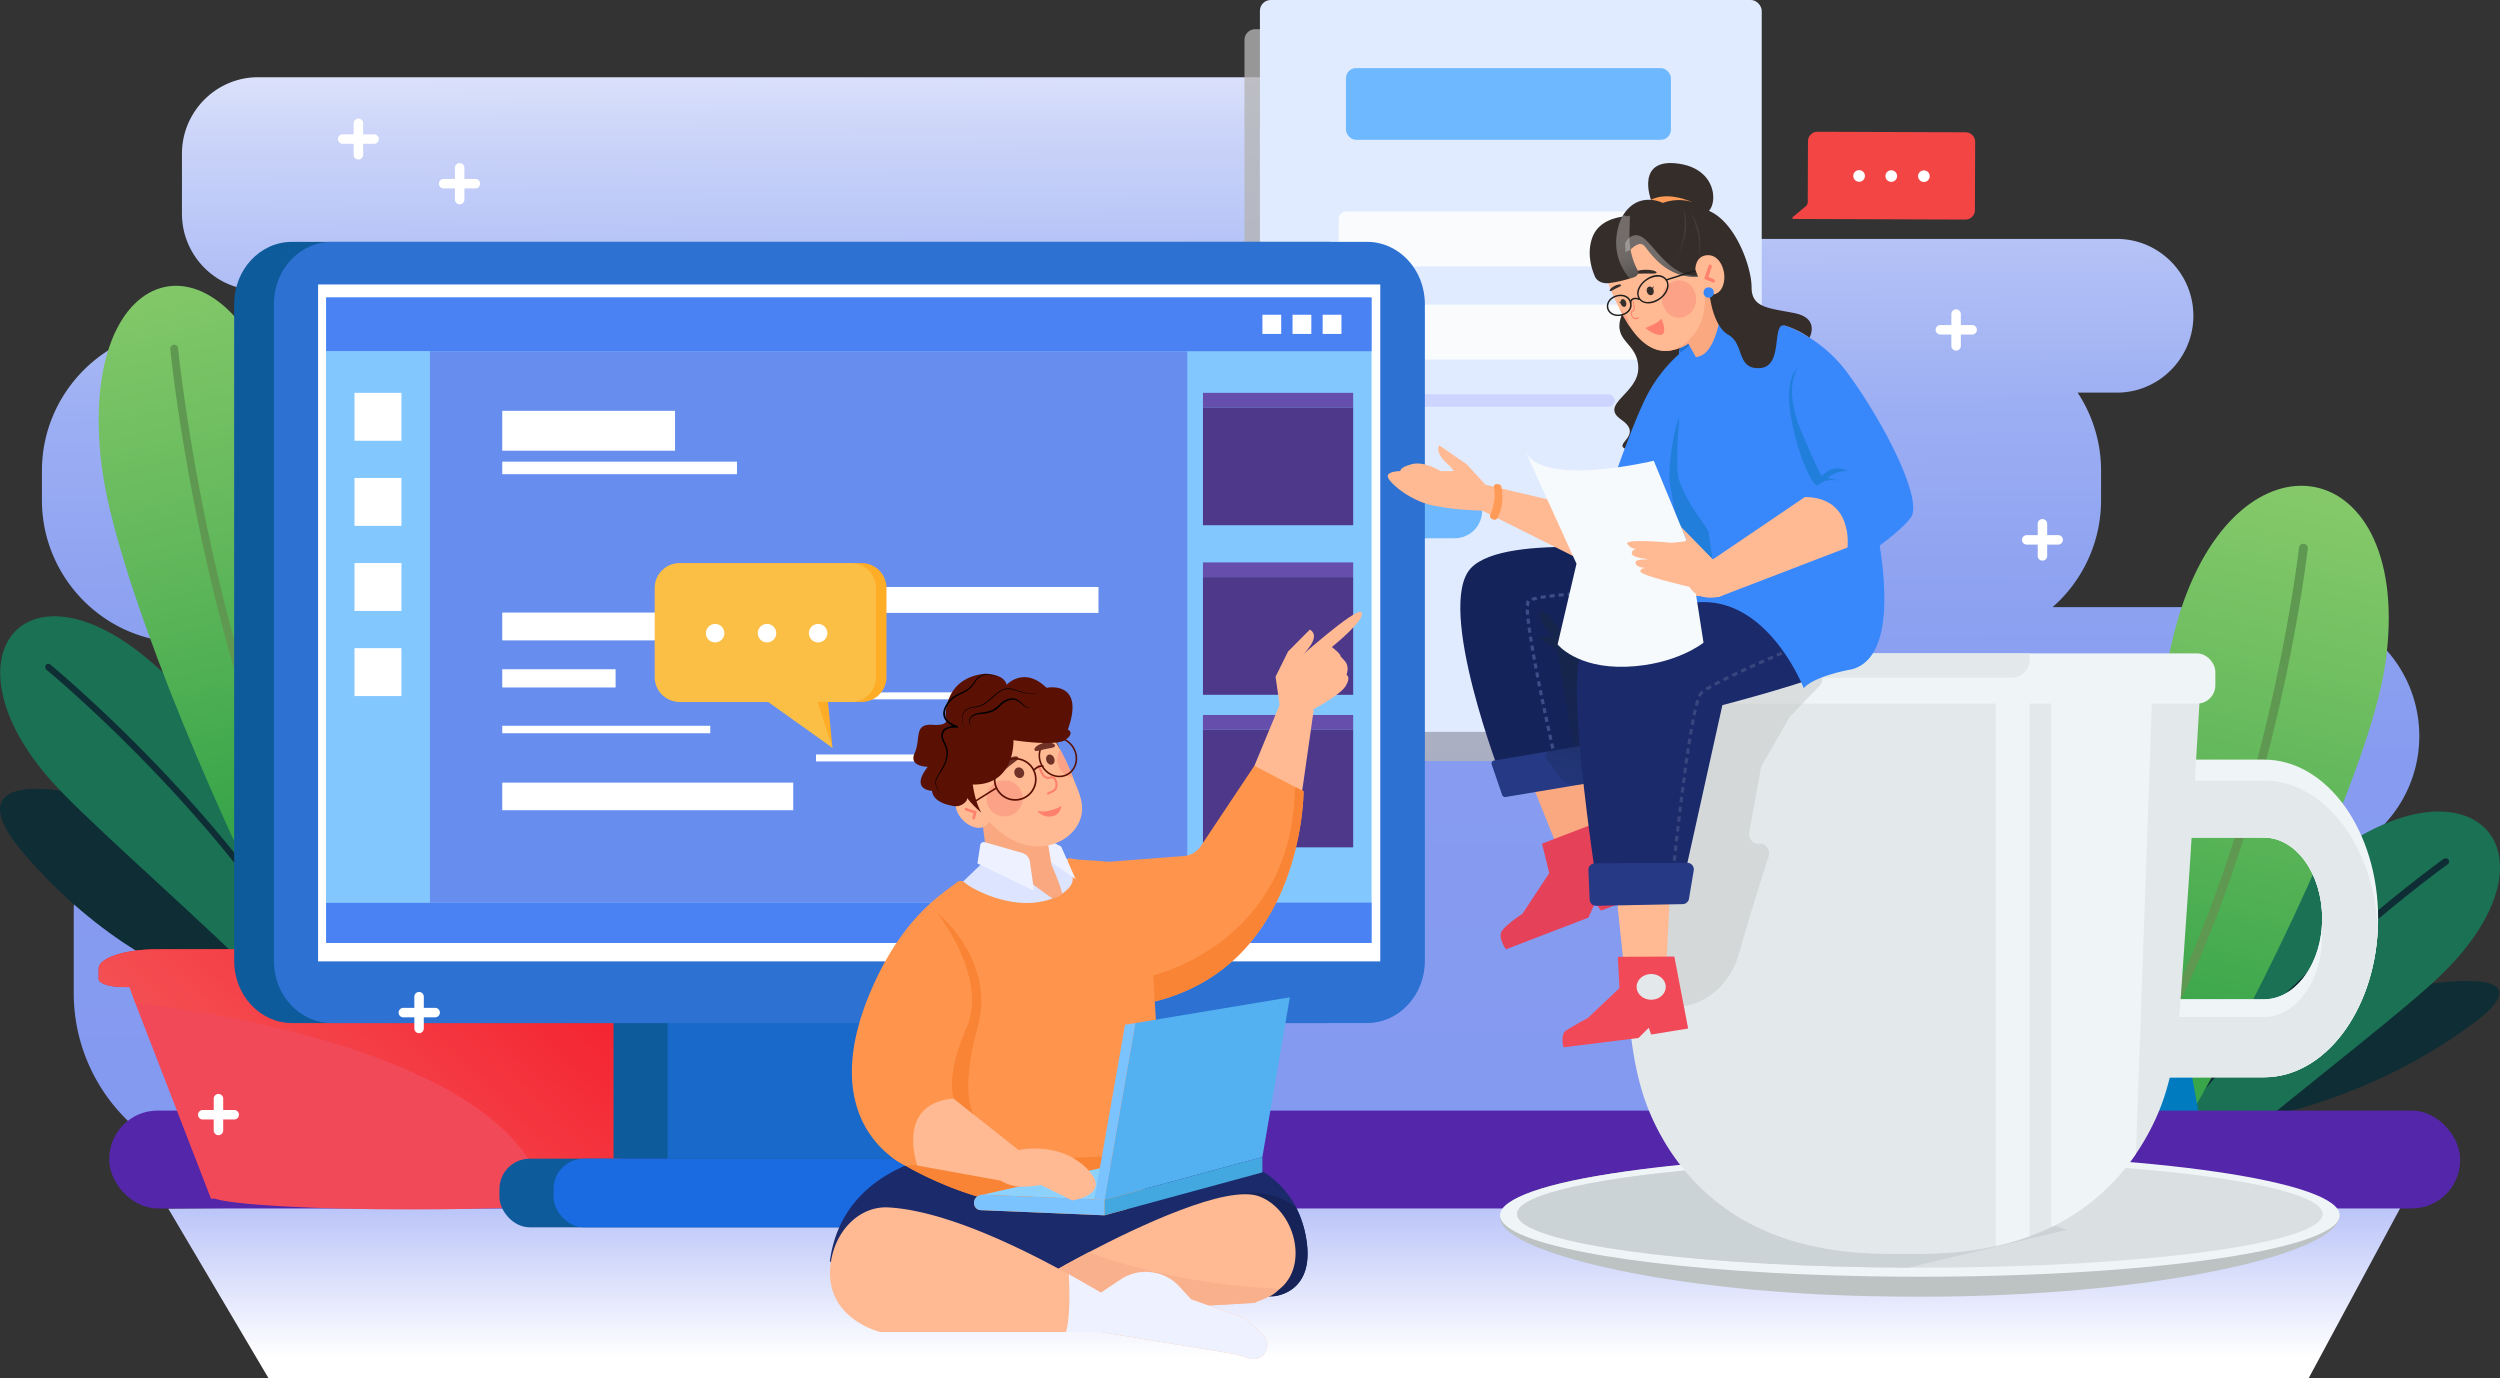 <svg xmlns="http://www.w3.org/2000/svg" xmlns:xlink="http://www.w3.org/1999/xlink" viewBox="0 0 4054.65 2235.68"><rect x="0" y="0" width="4054.65" height="2235.68" fill="#333333" stroke="none"/><defs><style>.cls-1{isolation:isolate;}.cls-2{fill:url(#linear-gradient);}.cls-10,.cls-11,.cls-3,.cls-36,.cls-37,.cls-38,.cls-4,.cls-41,.cls-42,.cls-43,.cls-44,.cls-5,.cls-52,.cls-53,.cls-54,.cls-55,.cls-56,.cls-58,.cls-59,.cls-6,.cls-62,.cls-64,.cls-65,.cls-66,.cls-67,.cls-7,.cls-74,.cls-79,.cls-8{fill-rule:evenodd;}.cls-3{fill:url(#linear-gradient-2);}.cls-4{fill:#0e2d34;}.cls-5{fill:#1b7154;}.cls-6{fill:url(#linear-gradient-3);}.cls-7{fill:#5f9850;}.cls-8{fill:url(#linear-gradient-4);}.cls-9{fill:#5326aa;}.cls-10{fill:url(#linear-gradient-5);}.cls-11{fill:url(#linear-gradient-6);}.cls-12{fill:#cc273f;}.cls-13{fill:#f24959;}.cls-14{mix-blend-mode:darken;fill:url(#linear-gradient-7);}.cls-15{fill:#b5b5b5;opacity:0.77;}.cls-15,.cls-56,.cls-60,.cls-70,.cls-71{mix-blend-mode:multiply;}.cls-16{fill:#e1ebff;}.cls-17{fill:#6db8ff;}.cls-18{fill:#9570ee;}.cls-19{fill:#f9fbfc;}.cls-20{fill:#cdd4ff;}.cls-21{fill:#0e5b9b;}.cls-22{fill:#1869c9;}.cls-23{fill:#2d71d3;}.cls-24,.cls-79{fill:#fff;}.cls-25{fill:#83c7ff;}.cls-26{fill:#4a82f4;}.cls-27{fill:#678eef;}.cls-28{fill:#654eac;}.cls-29{fill:#4d388a;}.cls-30{fill:#1a6be2;}.cls-31{fill:#eff4f7;}.cls-32{fill:#e3e9ea;}.cls-33{fill:#bdc2c3;}.cls-34{fill:#dae0e1;}.cls-35{fill:#ccd3d7;}.cls-36{fill:#dce4ff;}.cls-37{fill:#1b2a6b;}.cls-38{fill:#152359;}.cls-39{fill:#ffba94;}.cls-40{fill:#f9b08c;}.cls-41{fill:#eef1ff;}.cls-42{fill:#f48f4a;}.cls-43{fill:#ff954d;}.cls-44{fill:#f98435;}.cls-45{fill:#f9a880;}.cls-46{fill:#5a1103;}.cls-47{fill:#fca286;}.cls-48,.cls-51,.cls-61{fill:none;}.cls-48,.cls-51{stroke:#5a1103;stroke-miterlimit:10;}.cls-48{stroke-width:2.56px;}.cls-49{fill:#ff806d;}.cls-50{fill:#703127;}.cls-51{stroke-width:2.78px;}.cls-52{fill:#8dd1ff;}.cls-53{fill:#44a8e0;}.cls-54{fill:#53b1f2;}.cls-55{fill:#7bc3ff;}.cls-56{fill:#c9c9c9;opacity:0.5;}.cls-57{fill:#e54159;}.cls-58{fill:#14245b;}.cls-59{fill:#253984;}.cls-60{opacity:0.55;fill:url(#linear-gradient-8);}.cls-62{fill:#3c4d88;}.cls-63{fill:#352d29;}.cls-64{fill:#1d72d8;}.cls-65{fill:#38457e;}.cls-66,.cls-73{fill:#3888fc;}.cls-67{fill:#217edb;}.cls-68,.cls-74{fill:#ff9b57;}.cls-69{fill:#443a36;}.cls-70,.cls-71{opacity:0.6;}.cls-70{fill:url(#linear-gradient-9);}.cls-71{fill:url(#linear-gradient-10);}.cls-72{fill:#211e1c;}.cls-75{fill:#f7fafc;}.cls-76{fill:#f44545;}.cls-77{fill:#ffac27;}.cls-78{fill:#fabf44;}</style><linearGradient id="linear-gradient" x1="2091.96" y1="2201.24" x2="2091.96" y2="1820.18" gradientUnits="userSpaceOnUse"><stop offset="0" stop-color="#fff"/><stop offset="1" stop-color="#94a3f5"/></linearGradient><linearGradient id="linear-gradient-2" x1="1990.81" y1="-91.31" x2="2000.83" y2="2062.49" gradientUnits="userSpaceOnUse"><stop offset="0" stop-color="#fff"/><stop offset="0.05" stop-color="#eceffd"/><stop offset="0.14" stop-color="#ccd5f9"/><stop offset="0.24" stop-color="#b2c0f6"/><stop offset="0.35" stop-color="#9daff3"/><stop offset="0.47" stop-color="#8fa3f1"/><stop offset="0.62" stop-color="#879cf0"/><stop offset="0.86" stop-color="#849af0"/></linearGradient><linearGradient id="linear-gradient-3" x1="11320.09" y1="319.2" x2="11690.29" y2="1405.1" gradientTransform="matrix(-1, 0.09, 0.09, 1, 15061.4, -697.23)" gradientUnits="userSpaceOnUse"><stop offset="0" stop-color="#8ccc6d"/><stop offset="0.19" stop-color="#81c768"/><stop offset="0.54" stop-color="#62b85b"/><stop offset="0.92" stop-color="#39a54a"/></linearGradient><linearGradient id="linear-gradient-4" x1="12401.78" y1="-85.89" x2="12597.54" y2="631.92" gradientTransform="matrix(-0.97, 0.25, 0.25, 0.97, 15417.88, -1998.18)" gradientUnits="userSpaceOnUse"><stop offset="0" stop-color="#00b488"/><stop offset="0.92" stop-color="#007bc0"/></linearGradient><linearGradient id="linear-gradient-5" x1="-1384.61" y1="1093.29" x2="-1011.36" y2="2188.15" gradientTransform="translate(1675.04 -697.23) rotate(4.94)" xlink:href="#linear-gradient-3"/><linearGradient id="linear-gradient-6" x1="-41.71" y1="2757.59" x2="157.02" y2="3486.25" gradientTransform="translate(1318.55 -1998.18) rotate(14.32)" xlink:href="#linear-gradient-4"/><linearGradient id="linear-gradient-7" x1="16363.72" y1="1970.72" x2="15918.8" y2="1493.16" gradientTransform="matrix(-1, 0, 0, 1, 16736.43, 0)" gradientUnits="userSpaceOnUse"><stop offset="0" stop-color="#f45b5b"/><stop offset="1" stop-color="#f42432"/></linearGradient><linearGradient id="linear-gradient-8" x1="14774.16" y1="134.03" x2="14669.47" y2="-134.54" gradientTransform="matrix(-0.99, 0.17, 0.17, 0.99, 17090.19, -1270.79)" gradientUnits="userSpaceOnUse"><stop offset="0" stop-color="#172652" stop-opacity="0"/><stop offset="1" stop-color="#17263f"/></linearGradient><linearGradient id="linear-gradient-9" x1="12719.56" y1="-1462.39" x2="12702.37" y2="-1361.7" gradientTransform="matrix(-0.98, 0.19, 0.19, 0.98, 15452.01, -571.96)" gradientUnits="userSpaceOnUse"><stop offset="0" stop-color="#fff" stop-opacity="0.5"/><stop offset="1"/></linearGradient><linearGradient id="linear-gradient-10" x1="12774.73" y1="-1489.67" x2="12758.25" y2="-1393.16" xlink:href="#linear-gradient-9"/></defs><g class="cls-1"><g id="Layer_2" data-name="Layer 2"><g id="_10" data-name="10"><polygon class="cls-2" points="272.86 1960.13 435.77 2235.68 3744.1 2235.68 3911.07 1925.5 272.86 1960.13"/><path class="cls-3" d="M3716,984.71H3329a230.83,230.83,0,0,0,78.64-173.49V763.54a229.89,229.89,0,0,0-38-126.76h63.82c68.13,0,123.88-56.08,123.88-124.63h0c0-68.54-55.75-124.63-123.88-124.63H2497.36a123.57,123.57,0,0,0,7-40.91V249.28c0-68.2-55.47-124-123.26-124H418.37c-67.79,0-123.26,55.8-123.26,124v97.33c0,68.2,55.47,124,123.26,124h54.22a124.14,124.14,0,0,0-7.14,41.54h0a125,125,0,0,0,1.76,20.78h-170C171.15,532.93,68,636.7,68,763.54v47.68c0,126.84,103.15,230.61,229.23,230.61H649.65a209.11,209.11,0,0,0-65.45,150.6H405.84c-157.42,0-286.23,129.58-286.23,288v130.32c0,158.38,128.81,288,286.23,288H3173c157.43,0,286.23-129.58,286.23-288V1480.39a287.37,287.37,0,0,0-10.64-77.65H3716c114.27,0,207.76-94,207.76-209h0C3923.8,1078.77,3830.31,984.71,3716,984.71Z"/><path class="cls-4" d="M3667.69,1813.73c92.69-20.5,222.19-63.55,343.31-153.74,171.64-127.8-209.57-59.66-513.92,56.15l130.6,84.73Z"/><path class="cls-5" d="M3962.84,1577.63C3906,1634,3754.31,1749.31,3608.13,1871l-166.39,72-43.13-89.42c103.47-178.62,246.94-364.48,378.5-463.77C4007.9,1215.61,4162.15,1379.85,3962.84,1577.63Z"/><path class="cls-4" d="M3439.61,1938.58c170.15-291.69,522-544.38,523.33-545.31a5.94,5.94,0,0,1,8,.93,5.16,5.16,0,0,1-1.09,7.52c-1.27.92-347.53,249.58-517.26,536.59l-10.85,4.69Z"/><path class="cls-6" d="M3532,1005c-25.11,85.3-54.63,283.28-93,488.77,37.57,79,23.93,283.76,107.94,324.26,118.35-201,297.48-568.82,322-743.38C3916.78,733,3627.53,680.33,3532,1005Z"/><path class="cls-7" d="M3537.84,1619.87c160.2-335.5,204.9-728.7,205.09-730.34a7.16,7.16,0,0,0-14.2-1.68c-.21,1.63-44.41,390.28-201.88,722.46Q3532.25,1615.17,3537.84,1619.87Z"/><path class="cls-8" d="M3459.68,1265.53c20.87,72.8,76.91,377.82,108.54,551.87l-60.16,29.81-108.85-19.87c-109.65-175.8-203.37-384.42-222.25-535.28C3143.87,1027.4,3386.44,1010.05,3459.68,1265.53Z"/><path class="cls-4" d="M3502.68,1846.22C3324.3,1558.3,3286,1162.11,3285.86,1160.66c-.29-2.84,2.14-5.17,5.43-5.22s6.18,2.22,6.47,5.06c.14,1.43,37.85,391.29,212,676.26l-1.74,10.45Z"/><rect class="cls-9" x="177.18" y="1801.23" width="3812.79" height="158.69" rx="78.39"/><path class="cls-4" d="M383.11,1617.33c-93-29.19-222.42-92.48-341.68-229.77-169-194.53,214.05-99.82,517.67,71.83L424,1596Z"/><path class="cls-5" d="M81.6,1264.76c50.27,57.17,184.55,174.17,313.91,297.57l147.26,73.09,38.17-90.71c-91.57-181.22-218.54-369.77-335-470.5C41.72,897.49-94.79,1064.1,81.6,1264.76Z"/><path class="cls-4" d="M544.66,1630.93C394.07,1335,82.64,1078.66,81.51,1077.72a4.8,4.8,0,0,0-7.08.94,5.74,5.74,0,0,0,1,7.63c1.12.93,307.56,253.2,457.78,544.37l9.6,4.76Z"/><path class="cls-10" d="M462.93,683.85c22.22,86.53,48.35,287.38,82.3,495.86-33.24,80.19-21.17,287.88-95.52,329C345,1304.8,186.44,931.6,164.77,754.51,122.36,407.87,378.34,354.43,462.93,683.85Z"/><path class="cls-7" d="M457.72,1307.6C315.94,967.24,276.39,568.33,276.22,566.67a6.83,6.83,0,0,1,5.59-7.59,6.32,6.32,0,0,1,7,5.89c.18,1.65,39.29,395.93,178.66,732.93Q462.67,1302.84,457.72,1307.6Z"/><path class="cls-11" d="M526.89,948.13C508.42,1022,458.83,1331.42,430.84,1508l53.23,30.24,96.34-20.16c97-178.35,180-390,196.69-543C806.38,706.55,591.71,688.94,526.89,948.13Z"/><path class="cls-4" d="M488.84,1537.24c157.86-292.1,191.75-694,191.89-695.51a4.82,4.82,0,0,0-4.82-5.29,5.74,5.74,0,0,0-5.72,5.13c-.13,1.46-33.49,397-187.66,686.07l1.54,10.6Z"/><path class="cls-12" d="M160,1570.86v17c0,7.19,17.68,13,39.54,13h982v-30c0-17.29-42.63-31.33-95.18-31.33H255.2C202.65,1539.53,160,1553.57,160,1570.86Z"/><path class="cls-13" d="M210.19,1600.83l9.22,25.91L342.19,1944.1h6.24c29.39,9.93,160.52,17.44,317.85,17.44,66.1,0,127.6-1.32,178.85-3.59,15.19-.69,29.45-1.43,42.68-2.25,63.18-4,102.61-9.6,102.61-15.83,0-1.46-2.22-2.88-6.24-4.26l137.75-334.78Z"/><path class="cls-14" d="M160,1570.86v17c0,7.19,17.68,13,39.54,13h10.63l9.22,25.91s624.1,60.76,668.4,328.93v0c63.18-4,102.61-9.6,102.61-15.83,0-1.46-2.22-2.88-6.24-4.26l137.75-334.78h59.66v-30c0-17.29-42.63-31.33-95.18-31.33H255.2C202.65,1539.53,160,1553.57,160,1570.86Z"/><path class="cls-15" d="M2035.88,47.33h778.81a17.52,17.52,0,0,1,17.52,17.52v1152a17.52,17.52,0,0,1-17.52,17.52h-778.8a17.53,17.53,0,0,1-17.53-17.53V64.85A17.52,17.52,0,0,1,2035.88,47.33Z"/><rect class="cls-16" x="2043.41" width="813.86" height="1187.01" rx="17.52"/><rect class="cls-17" x="2182.93" y="110.45" width="527.07" height="116.26" rx="16.43"/><path class="cls-17" d="M2359.28,872.94H2254.61a44.54,44.54,0,0,1-44.55-44.55h0a44.54,44.54,0,0,1,44.55-44.55h104.67a44.55,44.55,0,0,1,44.55,44.55h0A44.55,44.55,0,0,1,2359.28,872.94Z"/><path class="cls-18" d="M2661.57,872.94H2556.9a44.54,44.54,0,0,1-44.55-44.55h0a44.54,44.54,0,0,1,44.55-44.55h104.67a44.55,44.55,0,0,1,44.55,44.55h0A44.55,44.55,0,0,1,2661.57,872.94Z"/><rect class="cls-19" x="2171.3" y="342.98" width="565.82" height="89.14" rx="12.06"/><rect class="cls-19" x="2171.3" y="494.13" width="565.82" height="89.14" rx="12.06"/><rect class="cls-20" x="2293.38" y="639.46" width="325.54" height="20.35" rx="10.17"/><rect class="cls-21" x="995.06" y="1568.25" width="544.28" height="310.99"/><path class="cls-21" d="M2152.66,1659.25h-1679c-51.85,0-93.88-45.15-93.88-100.84V493.07c0-55.69,42-100.83,93.88-100.83h1679c51.85,0,93.88,45.14,93.88,100.83V1558.41C2246.54,1614.1,2204.51,1659.25,2152.66,1659.25Z"/><rect class="cls-22" x="1082.74" y="1572.04" width="544.28" height="307.2"/><path class="cls-23" d="M2217.06,1659.25h-1679c-51.85,0-93.88-45.15-93.88-100.84V493.07c0-55.69,42-100.83,93.88-100.83h1679c51.85,0,93.88,45.14,93.88,100.83V1558.41C2310.94,1614.1,2268.91,1659.25,2217.06,1659.25Z"/><rect class="cls-24" x="515.87" y="461.34" width="1722.73" height="1097.88"/><rect class="cls-25" x="528.93" y="482.41" width="1695.56" height="1046.94"/><rect class="cls-26" x="528.93" y="482.41" width="1695.56" height="87.24"/><rect class="cls-26" x="528.93" y="1463.92" width="1695.56" height="65.43"/><rect class="cls-27" x="697.11" y="569.66" width="1228.52" height="894.26"/><rect class="cls-25" x="528.93" y="569.66" width="168.18" height="894.26"/><rect class="cls-24" x="574.94" y="637.14" width="76.15" height="77.7"/><rect class="cls-24" x="574.94" y="775.16" width="76.15" height="77.7"/><rect class="cls-24" x="574.94" y="913.18" width="76.15" height="77.7"/><rect class="cls-24" x="574.94" y="1051.21" width="76.15" height="77.7"/><rect class="cls-28" x="1951.01" y="637.14" width="243.67" height="23.86"/><rect class="cls-29" x="1951.01" y="660.99" width="243.67" height="190.85"/><rect class="cls-28" x="1951.01" y="912.16" width="243.67" height="23.86"/><rect class="cls-29" x="1951.01" y="936.02" width="243.67" height="190.85"/><rect class="cls-28" x="1951.01" y="1159.58" width="243.67" height="23.86"/><rect class="cls-29" x="1951.01" y="1183.44" width="243.67" height="190.85"/><rect class="cls-24" x="2145.19" y="510.49" width="30.46" height="31.08"/><rect class="cls-24" x="2096.33" y="510.49" width="30.46" height="31.08"/><rect class="cls-24" x="2047.47" y="510.49" width="30.46" height="31.08"/><rect class="cls-21" x="810.02" y="1879.24" width="1009.1" height="111.3" rx="49.16"/><rect class="cls-30" x="897.83" y="1879.24" width="921.29" height="111.3" rx="49.04"/><rect class="cls-24" x="814.59" y="993.5" width="261.61" height="45.11"/><rect class="cls-24" x="1153.81" y="952.01" width="124.23" height="42"/><rect class="cls-24" x="1344.62" y="952.01" width="436.95" height="42"/><rect class="cls-24" x="814.59" y="1085.43" width="183.82" height="29.57"/><rect class="cls-24" x="1063.7" y="1037.6" width="183.82" height="27.53"/><rect class="cls-24" x="814.59" y="1177.1" width="337.34" height="12.12"/><rect class="cls-24" x="1254.51" y="1122.94" width="337.34" height="11.28"/><rect class="cls-24" x="1323.42" y="1223.65" width="337.34" height="11.28"/><rect class="cls-24" x="814.59" y="1269.33" width="471.93" height="44.74"/><rect class="cls-24" x="814.59" y="666.28" width="280.2" height="64.71"/><rect class="cls-24" x="814.59" y="748.73" width="380.71" height="20.34"/><path class="cls-31" d="M3857,1489.57q0,8.54-.45,17.06c-6.28,134.12-86.64,240.53-184.55,240.53H3490.61V1620.73H3672c51.91,0,94.21-58.78,94.21-131.16s-42.3-131.17-94.21-131.17H3524.06V1232H3672C3774,1232,3857,1347.55,3857,1489.57Z"/><path class="cls-31" d="M3856.53,1506.63c-6.28,134.12-86.64,240.53-184.55,240.53H3490.61V1620.73H3672c48.43,0,88.46-51.2,93.68-116.83.3-4.74.53-9.49.53-14.33,0-72.28-42.3-131.17-94.21-131.17H3524.06V1266H3672C3769.89,1266,3850.33,1372.52,3856.53,1506.63Z"/><path class="cls-32" d="M3856.53,1506.63c-6.28,134.12-86.64,240.53-184.55,240.53H3490.61v-97.88H3672c51.91,0,94.21-58.78,94.21-131.16,0-4.85-.16-9.59-.53-14.22.3-4.74.53-9.49.53-14.33,0-72.28-42.3-131.17-94.21-131.17H3524.06V1266H3672C3769.89,1266,3850.33,1372.52,3856.53,1506.63Z"/><path class="cls-33" d="M3794.62,1971c0,63.18-304,132.08-678.93,132.08-26.4,0-52.51-.26-78.16-.78-304-5.82-550.78-60.14-596.8-110.75-5.21-5.67-7.92-11.54-7.92-17.47,0-63.13,307.93-99.67,682.88-99.67S3794.62,1927,3794.62,1971Z"/><path class="cls-31" d="M3794.62,1971c0,55.08-304.85,99.69-680.91,99.69-26.48,0-52.66-.22-78.39-.67-304.85-5.08-548.41-39.67-594.57-83.79-5.22-4.94-7.94-10.06-7.94-15.23,0-55,304.85-99.64,680.9-99.64S3794.62,1916,3794.62,1971Z"/><path class="cls-34" d="M3767.08,1969c0,48-292.52,87-653.37,87-6.28,0-12.56,0-18.84,0-316.12-1.17-576.11-32.26-625.82-72.78-5.75-4.63-8.7-9.34-8.7-14.15,0-33.2,140.21-62.09,346.17-76.73,91.55-6.52,196.12-10.2,307.19-10.2C3474.56,1882,3767.08,1921,3767.08,1969Z"/><path class="cls-35" d="M3352.59,1994.76l-257.72,61.14c-316.12-1.17-576.11-32.26-625.82-72.78-5.75-4.63-8.7-9.34-8.7-14.15,0-33.2,140.21-62.09,346.17-76.73L3113.71,1913Z"/><path class="cls-32" d="M3570.59,1088.88c-6.81,98.71-13.54,237-20.35,335.68q-5.22,76.17-10.52,152.45c-5.52,80.81-10.06,161.3-41.09,232-2.19,5-4.38,9.69-6.73,14.54a378,378,0,0,1-27.69,47.73,359.41,359.41,0,0,1-33,41.61A349.72,349.72,0,0,1,3327,1990.1a379.49,379.49,0,0,1-35.26,14.86,444.93,444.93,0,0,1-54.7,16c-41.16,9.07-82.93,12.54-123.41,12.65h-51c-109.41-.43-228.74-24.87-317.64-120.74-26.71-28.76-49.79-63.74-67.42-103.88-31-70.69-35.56-151.18-41.16-232q-5.22-76.17-10.44-152.45c-6.81-98.71-13.62-237-20.36-335.68Z"/><path class="cls-31" d="M3491.9,1088.88l-27.69,782.39a359.41,359.41,0,0,1-33,41.61A349.72,349.72,0,0,1,3327,1990.1V1088.88Z"/><path class="cls-31" d="M3291.69,1088.88V2005a444.93,444.93,0,0,1-54.7,16V1088.88Z"/><rect class="cls-31" x="2566.48" y="1059.73" width="1026.48" height="81.43" rx="29.61"/><path class="cls-32" d="M3291.93,1059.73v9.87a29.7,29.7,0,0,1-29.61,29.61H2566.48v-9.87a29.7,29.7,0,0,1,29.61-29.61Z"/><path class="cls-36" d="M1741.16,1394.77l-22.27-2.78,21.22,30.83S1752.3,1419.83,1741.16,1394.77Z"/><path class="cls-37" d="M2064.82,2102.37l-25.09.36-329.61,4.74-364.28-61.25c22.77-175.39,230-181,230-181s284.6,11.14,364.29,8.35c65.16-2.28,130.32,23.36,161.88,84.55a171.41,171.41,0,0,1,15.71,46.3C2135.88,2099.12,2064.82,2102.37,2064.82,2102.37Z"/><path class="cls-38" d="M2064.82,2102.37l-25.09.36-26.8-31.45-17.55-132.21s56.69-18.82,106.58,19.09a171.41,171.41,0,0,1,15.71,46.3C2135.88,2099.12,2064.82,2102.37,2064.82,2102.37Z"/><path class="cls-39" d="M2075.24,2090.76c-11.66,9.3-28.13,16.43-41.06,22.28l-287.63,16.7-29.82-72.11s19.37-11.1,48.92-26.58c77.28-40.45,224.2-110.75,276.88-90.62C2100.07,1962.42,2123.45,2052.32,2075.24,2090.76Z"/><path class="cls-40" d="M2074.36,2090.23c-8.17,12.48-27.25,17-40.18,22.81l-287.63,16.7-29.82-72.11s19.37-11.1,48.92-26.58C1822.37,2052.29,1927.4,2083,2074.36,2090.23Z"/><path class="cls-39" d="M2055.31,2181.3a22.89,22.89,0,0,1-30.18,21.74l-19.49-6.49-219.93-36.19-.45-.3v.3H1427.8s-94.71-22.27-80.15-114.2c8.41-53,48.19-90,92.32-87.91,50.69,2.42,140.89,24.33,293.29,108.38h0q24.89,13.74,52,29.7v.06l.45-.06,32.15-21.41a72.36,72.36,0,0,1,51.42-11.22l1.39.23a72.2,72.2,0,0,1,41.9,22.52l19.3,21,77.72,27.14a50.21,50.21,0,0,1,17.71,10.66l20.69,19.21A22.87,22.87,0,0,1,2055.31,2181.3Z"/><path class="cls-41" d="M2055.31,2181.3a22.89,22.89,0,0,1-30.18,21.74l-19.49-6.49-219.93-36.19-.45-.3v.3H1729c8.85-32.63,4.29-93.73,4.29-93.73h0q24.89,13.74,52,29.7v.06l.45-.06,32.15-21.41a72.36,72.36,0,0,1,51.42-11.22l1.39.23a72.2,72.2,0,0,1,41.9,22.52l19.3,21,77.72,27.14a50.21,50.21,0,0,1,17.71,10.66l20.69,19.21A22.87,22.87,0,0,1,2055.31,2181.3Z"/><path class="cls-42" d="M1865.11,1911.94c-16.59,11.28-40.28,22.87-73.84,34-70.56,23.54-146,12.69-206.27-5.41,0,0,0,0,0,0-68.08-20.49-116.64-50.25-116.64-50.25q-1.53-13-2.66-26c-13.39-154.06,16.58-291.41,16.58-291.41l94.13,43.12,15.2,7,222,101.79,2.71,1.23,10.69,15.28,61.92,88.45,5.34,7.64S1922.85,1872.71,1865.11,1911.94Z"/><polygon class="cls-36" points="1705.9 1390.79 1699.4 1391.99 1724.46 1467.15 1752.3 1433.75 1743.95 1425.39 1705.9 1390.79"/><path class="cls-39" d="M2097.09,1075.7s101.74-91.36,110.56-82.76c10.28,10-47.61,56.49-47.61,56.49s13.43,9.85,14.49,15.1c0,0-4-3.57,5.67,6.5s3.58,23.3,3.58,23.3,7.77,3.35-1.25,18.26-52.45,37.81-52.45,37.81l-25.82-.83Z"/><polygon class="cls-39" points="2033.48 1244.44 2075.78 1142.2 2130.76 1150.86 2111.43 1286.2 2033.48 1244.44"/><path class="cls-39" d="M2100.94,1166.39l-25.23-20.56-6.93-48.31,20.22-40.83,35.34-35.58s14.24,6,1.15,25.6c-7.43,11.14-21.82,26.37-21.82,26.37S2142.09,1105.53,2100.94,1166.39Z"/><path class="cls-43" d="M2114.22,1283.42s.51,280.32-241.32,340.85c-2.12.54-4.28,1-6.46,1.56l-103-225.49,156.43-11.95a36.81,36.81,0,0,0,27.77-16.26L2034.38,1242l67.76,35.18Z"/><path class="cls-36" d="M1592.1,1400.8l-32.82,31.55s12.06,43.16,84.45,43.16,64-19.49,64-19.49l-39-30.63Z"/><path class="cls-44" d="M1865.11,1911.94a150.73,150.73,0,0,1-10.85,16.92,331.67,331.67,0,0,1-27.69,32.62l-35.3,9.59-200.45-8.36c-6.67-.31-11.13-5.28-11.13-12a13.14,13.14,0,0,1,5.29-10.15c-68.08-20.49-116.64-50.25-116.64-50.25s-10.3-4.44-23.82-14.95l21.16-11,15.56-8.1,78.71-41,6.92-16.64.18-.47,5.23-12.58,0,0s70,91.89,216,83.38q8.2-.47,16.7-1.39l3.15-.35c28.74-3.36,46.23-1,55.58,5.07C1876.19,1880.35,1874.19,1895.12,1865.11,1911.94Z"/><path class="cls-43" d="M1894.29,1870.84l-30.57,1.41-60,2.75-16.59.74-47.18,2.15-252.36,11.57-19.21.87s-10.3-4.44-23.82-14.95c-38-29.54-101.3-107-31.87-269,52.18-121.71,117.84-157.61,139.25-175.4a9.34,9.34,0,0,1,12,0c14.94,12.67,69.48,40,119.81,32.15,15.2-2.38,27-6.59,36.17-12.05a58.76,58.76,0,0,0,13.08-10.43c14.59-15.69,1.67-26.9-1.87-45.21a3.14,3.14,0,0,1,4-3.61c20,6.23,96.09-.08,114.63,25.2,13.13,17.9,17.82,121.38,24.92,236.65,3.64,58.9,7.93,120.87,14.28,176.09C1890.57,1844,1892.36,1857.71,1894.29,1870.84Z"/><polygon class="cls-41" points="1697.47 1360.7 1721 1372.96 1744.53 1425.9 1699.43 1394.53 1689.63 1375.09 1697.47 1360.7"/><path class="cls-45" d="M1723,1449.43c-3.55,3.8-7.84,5.88-15.69,7.84-16-9.65-40.62-32.88-52.86-31.61-30.51,3.16-53.43-31.19-53.43-31.19l-8.88-70.15,100.92,4,12.29,74.09S1718.82,1432.41,1723,1449.43Z"/><path class="cls-41" d="M1585.26,1400.34l4.59-29.84a5.68,5.68,0,0,1,7.16-4.59l61,17.44a17.23,17.23,0,0,1,12.32,14.13l6.77,47.4Z"/><path class="cls-44" d="M1518.93,1479.38s97.43,76.92,66.66,187.17-5.13,143.58-5.13,143.58l-33.33-28.21s-15.38-33.33,20.51-115.37S1518.93,1479.38,1518.93,1479.38Z"/><path class="cls-44" d="M2114.22,1283.42s.51,280.32-241.32,340.85l-2.56-42.38s226-52.56,229.55-301.88l2.25-2.84Z"/><polygon class="cls-46" points="1694.18 1157.64 1718.7 1214.48 1678.82 1186.68 1694.18 1157.64"/><path class="cls-46" d="M1534.22,1220.64s-34.37.19-28.84,32.75,60.36,53.92,60.36,53.92l7.62-12.1Z"/><path class="cls-39" d="M1754.59,1317.75c-6,51.72-94.37,92.37-162.14.3-59.37-80.64-40.72-147.37,10.14-157.25s86.47,4.43,86.47,4.43,15.36,22.62,30.36,50.58c7.7,14.39,15.32,30.18,20.69,45C1746.42,1278.26,1757.12,1296,1754.59,1317.75Z"/><path class="cls-39" d="M1585.42,1288.41s-17.7-14.53-31.17,2.54,5.38,45.72,27.28,51,26.59-18.14,26.59-18.14Z"/><path class="cls-47" d="M1740.11,1260.85a29.31,29.31,0,0,1-20.69-45C1727.12,1230.2,1734.74,1246,1740.11,1260.85Z"/><ellipse class="cls-48" cx="1715.72" cy="1227.86" rx="29.35" ry="32.14" transform="translate(-384.07 1022.36) rotate(-30)"/><path class="cls-49" d="M1709.14,1284.3l-.6.32-7.89,3.93a1.69,1.69,0,1,1-1.51-3l7.89-3.94a8.79,8.79,0,0,0,4.54-6.2,14.15,14.15,0,0,0-1.32-9.35l-.45-.9c-1.18-2.37-3.59-3.59-5.36-2.7a10,10,0,0,1-8.67,0,14.16,14.16,0,0,1-6.73-6.68l-6.32-12.85a1.76,1.76,0,0,1,.77-2.27,1.7,1.7,0,0,1,2.27.77l6.32,12.84a10.81,10.81,0,0,0,5.09,5.1,6.6,6.6,0,0,0,5.75.09c3.45-1.72,7.9.18,9.92,4.22l.45.9a17.6,17.6,0,0,1,1.59,11.61A12.26,12.26,0,0,1,1709.14,1284.3Z"/><path class="cls-50" d="M1680.09,1218c2.22.26,4.84-.53,7.42-1.18s5.19-1.34,7.47-1.84,4.94-1,7.58-1.46,5.34-.87,7.21-2,2.2-3.16-.64-5c-2.68-1.79-8.94-3-16.52-1.36s-12.63,5.37-14.23,8.09S1678,1217.76,1680.09,1218Z"/><path class="cls-50" d="M1660.12,1249.86c2.11,4.39.66,9.48-3.25,11.36s-8.79-.16-10.9-4.56-.66-9.47,3.25-11.35S1658,1245.47,1660.12,1249.86Z"/><path class="cls-50" d="M1709.68,1229.55c1.71,4.35.32,9-3.1,10.31s-7.59-1.09-9.3-5.44-.32-9,3.1-10.32S1708,1225.19,1709.68,1229.55Z"/><circle class="cls-47" cx="1629.26" cy="1294.88" r="29.32"/><path class="cls-46" d="M1568.6,1236.76s-10,32.63,15.45,73.49l-33.14-44.57-1.34-44.2Z"/><path class="cls-49" d="M1580.35,1328.8a2,2,0,0,0,.88-1.21l2.92-11.53-17-5.77a2,2,0,0,0-2.58,1.38,2.36,2.36,0,0,0,1.51,2.78l12.87,4.38-1.87,7.37a2.38,2.38,0,0,0,1.53,2.78A2,2,0,0,0,1580.35,1328.8Z"/><path class="cls-49" d="M1721.28,1307.06s-19.53,12.66-38.89,7.92a24,24,0,0,0,21.32,9.33C1721,1322.9,1721.28,1307.06,1721.28,1307.06Z"/><path class="cls-50" d="M1626.18,1250.73c2.19-.78,4.29-2.72,6.41-4.51s4.25-3.64,6.16-5.15,4.16-3.21,6.43-4.84,4.6-3.27,5.84-5.2.63-4-2.85-4.33c-3.32-.42-9.72,1.34-16.07,6.35s-9.4,10.8-9.66,14.07S1624.08,1251.51,1626.18,1250.73Z"/><path class="cls-46" d="M1533.67,1163s-4-63.24,63.46-70.29c0,0,31.68-.26,35.41,18,0,0,28.14-31,64.77,4.8,0,0,63.55-12.93,34.62,67.73,0,0,12,5.23-3.78,16.59s-84.47.68-84.47.68,3.28,75.88-69.55,71.74l-6.29,25.75a21.2,21.2,0,0,1-21.59,9.27c-14-2.43-33.26-8.67-34.59-24.67,0,0-36.68-.88-6.92-39,0,0-31.67.25-21.26-22.3s-2.26-47.89,28.88-45.77S1533.67,1163,1533.67,1163Z"/><path class="cls-46" d="M1574,1237.67s2,54.9,17.64,80.39c0,0-21.59-17.22-32.36-38S1556.3,1227.87,1574,1237.67Z"/><path class="cls-46" d="M1564.54,1183.65s-15.47-33.87,15.15-36.65,36.2-39,66.82-27.84,41.76,2.78,41.76,2.78"/><path d="M1564.54,1183.65a48.58,48.58,0,0,1-3.28-9.93,34.77,34.77,0,0,1-.8-10.48,22,22,0,0,1,1.15-5.18,17.35,17.35,0,0,1,2.64-4.64,17,17,0,0,1,4-3.53,21.47,21.47,0,0,1,4.87-2.18c.43-.13.85-.28,1.28-.39l1.3-.29a23.52,23.52,0,0,1,2.62-.45l2.59-.34a24.18,24.18,0,0,0,2.55-.41,37.49,37.49,0,0,0,9.68-3.38c6.16-3.11,11.38-7.76,16.51-12.46,2.59-2.33,5.2-4.68,8-6.81a36.28,36.28,0,0,1,9.23-5.24,24.92,24.92,0,0,1,10.55-1.41,21.16,21.16,0,0,1,2.64.33,20.86,20.86,0,0,1,2.61.55c.42.11.86.21,1.28.34l1.26.42,2.49.85a93,93,0,0,0,20.13,5.15,48.16,48.16,0,0,0,10.39.41,33,33,0,0,0,5.14-.77,16.65,16.65,0,0,0,4.85-1.87,16.39,16.39,0,0,1-4.8,2.07,32.29,32.29,0,0,1-5.16.94,48.5,48.5,0,0,1-10.5-.1,93.15,93.15,0,0,1-20.41-4.83,39.8,39.8,0,0,0-10-2.29,23.7,23.7,0,0,0-10,1.4,35.26,35.26,0,0,0-8.87,5.11c-2.73,2.1-5.3,4.44-7.88,6.78-5.16,4.67-10.5,9.39-16.87,12.56a38.18,38.18,0,0,1-10,3.42c-3.52.68-7,.71-10.25,1.73a21.3,21.3,0,0,0-4.69,2,16.54,16.54,0,0,0-3.86,3.26,16.33,16.33,0,0,0-2.59,4.37,22.09,22.09,0,0,0-1.21,5,34.11,34.11,0,0,0,.49,10.32A52.9,52.9,0,0,0,1564.54,1183.65Z"/><path class="cls-46" d="M1575.52,1179s-13.92-19.49,16.7-22.27,25.06-16.7,44.55-22.27S1659,1154,1673,1145.6"/><path d="M1575.52,1179a18.52,18.52,0,0,1-3.37-7.29,10.75,10.75,0,0,1,1.38-8.09,15.21,15.21,0,0,1,6.55-5.13,34.49,34.49,0,0,1,7.88-2.3c1.34-.27,2.69-.42,4-.6l3.92-.53c1.31-.14,2.58-.43,3.86-.69l1.92-.39c.63-.16,1.24-.36,1.87-.54a31.58,31.58,0,0,0,13.42-7.17c2-1.7,3.76-3.63,5.79-5.48a33.6,33.6,0,0,1,6.75-4.84c.6-.36,1.26-.58,1.89-.88s1.26-.59,1.92-.79l2-.64a15.92,15.92,0,0,1,2-.57,17.92,17.92,0,0,1,8.43-.13,16.1,16.1,0,0,1,4,1.47,20.2,20.2,0,0,1,3.5,2.27,76.12,76.12,0,0,1,5.93,5.49c1.89,1.82,3.86,3.63,6.29,4.46a8,8,0,0,0,3.8.29,13.85,13.85,0,0,0,3.73-1.32,13.85,13.85,0,0,1-3.64,1.73,8.37,8.37,0,0,1-4.1,0c-2.74-.68-5-2.49-7-4.19a76.44,76.44,0,0,0-6.1-5,20.16,20.16,0,0,0-3.29-1.92,14.19,14.19,0,0,0-3.55-1.16,16.58,16.58,0,0,0-7.4.38,16,16,0,0,0-1.83.57l-1.82.64c-.61.2-1.16.52-1.75.78a17,17,0,0,0-1.71.85,31.67,31.67,0,0,0-6.16,4.52c-1.9,1.75-3.73,3.74-5.79,5.56a34,34,0,0,1-14.56,7.62c-.67.17-1.33.36-2,.51l-2,.36c-1.34.24-2.68.51-4,.62l-4,.43c-1.3.13-2.61.22-3.9.42a35.18,35.18,0,0,0-7.52,1.84,13.84,13.84,0,0,0-6.15,4.24,9.82,9.82,0,0,0-1.73,7.19,16.41,16.41,0,0,0,.92,3.81A20.35,20.35,0,0,0,1575.52,1179Z"/><path d="M1621.45,1100.92a45.93,45.93,0,0,0-8.67-4.13,37,37,0,0,0-9.3-2.12,23.7,23.7,0,0,0-9.34.94,20.32,20.32,0,0,0-7.9,4.82,25.1,25.1,0,0,0-3,3.55c-.91,1.27-1.68,2.63-2.57,4a41.18,41.18,0,0,1-6.19,7.64,41.68,41.68,0,0,1-7.86,5.95c-2.81,1.69-5.75,3.09-8.63,4.5a82.34,82.34,0,0,0-8.35,4.52,37.54,37.54,0,0,0-7.18,5.92,41,41,0,0,0-5.58,7.48l-1.15,2c-.38.68-.69,1.38-1,2.07a27.36,27.36,0,0,0-1.54,4.31,16.86,16.86,0,0,0-.13,8.8,17.34,17.34,0,0,0,4.56,7.54,30.81,30.81,0,0,0,7.45,5.36,43.22,43.22,0,0,0,8.6,3.46l-.52,2.82a42.29,42.29,0,0,0-8.27,0,27.35,27.35,0,0,0-7.93,1.81,12.51,12.51,0,0,0-6,4.71,10.56,10.56,0,0,0-1.38,3.52,14.73,14.73,0,0,0-.27,3.91c.34,5.29,3.84,10.13,5.86,15.65a32.08,32.08,0,0,1,2,8.66,33.88,33.88,0,0,1-.47,8.83,58.34,58.34,0,0,1-5.83,16.4c-1.34,2.57-2.84,5-4.39,7.46s-3.17,4.78-4.63,7.21a27.69,27.69,0,0,0-3.42,7.67,15.37,15.37,0,0,0,.32,8.26,29.32,29.32,0,0,0,3.85,7.56,63.74,63.74,0,0,0,5.35,6.69,65.86,65.86,0,0,1-5.66-6.47,28.34,28.34,0,0,1-4.18-7.56,16.15,16.15,0,0,1-.62-8.69,28.66,28.66,0,0,1,3.28-8.08c2.85-5,6.11-9.72,8.61-14.81a55.81,55.81,0,0,0,5.31-16,32,32,0,0,0,.26-8.29,29.61,29.61,0,0,0-2-8c-1-2.59-2.34-5.09-3.6-7.71a24.76,24.76,0,0,1-2.63-8.62,17.49,17.49,0,0,1,.26-4.63,13.19,13.19,0,0,1,1.7-4.45,15,15,0,0,1,7.22-5.85,30.28,30.28,0,0,1,8.75-2,45.44,45.44,0,0,1,8.88,0l-.52,2.81a45.52,45.52,0,0,1-9.28-3.67,33.58,33.58,0,0,1-8.13-5.9,20.2,20.2,0,0,1-5.25-8.82,19.75,19.75,0,0,1,.15-10.27,30.27,30.27,0,0,1,1.73-4.75c.37-.75.73-1.51,1.14-2.23l1.23-2.14a43.86,43.86,0,0,1,6-7.89,39.57,39.57,0,0,1,7.74-6.22,71.73,71.73,0,0,1,8.68-4.53c2.92-1.35,5.83-2.66,8.56-4.22a38.8,38.8,0,0,0,13.7-12.68c.86-1.3,1.7-2.72,2.7-4a26.93,26.93,0,0,1,3.31-3.69,21.18,21.18,0,0,1,8.59-4.85,24.81,24.81,0,0,1,9.77-.64A41.78,41.78,0,0,1,1621.45,1100.92Z"/><circle class="cls-51" cx="1646.51" cy="1263.92" r="33.41"/><line class="cls-48" x1="1616.17" y1="1277.84" x2="1576.91" y2="1302.44"/><path class="cls-51" d="M1677.13,1248.84s7-8.58,15.31-5.8"/><polygon class="cls-52" points="1593.61 1937.64 1800.91 1890.87 1791.28 1946 1593.61 1937.64"/><polygon class="cls-53" points="2047.4 1876.4 2047.4 1901.45 1826.57 1961.48 1791.27 1971.07 1791.27 1945.99 1854.26 1928.86 2047.4 1876.4"/><polygon class="cls-54" points="1791.28 1946 1841.39 1659.25 2091.95 1617.49 2047.4 1876.4 1791.28 1946"/><path class="cls-55" d="M1791.27,1946v25.08l-200.45-8.36c-6.67-.31-11.13-5.28-11.13-12a13.14,13.14,0,0,1,5.29-10.15s0,0,0,0a13.16,13.16,0,0,1,8.08-2.92h.54l138.55,5.84,18.46.77Z"/><polygon class="cls-55" points="1824.68 1662.03 1841.39 1659.25 1791.28 1946 1774.91 1945.07 1824.68 1662.03"/><path class="cls-39" d="M1487.82,1890.32s-36.19-100.23,58.47-108.58l105.79,83.52s64.25-15,109.49,28.8-22.57,52.8-22.57,52.8L1688.4,1922s-26.75,4.23-40.63,2a70.76,70.76,0,0,1-24.61-9.12Z"/><path class="cls-56" d="M2951.31,1111.94l-47.26,49.35a14.18,14.18,0,0,0-2,2.69l-44.29,76.85a16,16,0,0,0-1.85,5.09l-18.7,103.35c-1.94,10.71,6.42,20.73,15.85,19h0c10.27-1.91,18.92,10,15.34,21.08-11.52,35.74-32.63,102.38-47.52,156-13.49,48.55-50.48,82.49-95.08,87.21l-17.58,1.86c-8,.85-15.19-6.66-15.24-16l-1.64-346a17.89,17.89,0,0,1,.27-3.11l27-151.35c1.13-6.34,5.66-11,11.3-11.54l210.36-21.39C2953.08,1083.74,2960.66,1102.17,2951.31,1111.94Z"/><polygon class="cls-45" points="2478.92 1256.74 2523.13 1367.24 2593.39 1349.55 2565.22 1242.82 2478.92 1256.74"/><path class="cls-57" d="M2597.64,1331.15l48.94,126.64-49.85,19.14-9.81-12.63-10.64,23.94-133.85,51.41s-14.18-19.59-6.3-30.38,33.16-27.42,33.16-27.42l43.38-65.87-11.74-47.68Z"/><path class="cls-58" d="M2436.64,1265.81l127.94-21.47.72-.88L2723.2,1055l36.29-26.73,49-36-42.71-43.47L2718,900.11s-75.09-11.18-155-12.89c-72.61-1.59-149.19,4.62-177.2,34C2326.86,983.06,2436.64,1265.81,2436.64,1265.81Z"/><path class="cls-59" d="M2441.89,1292.63,2608,1264.74a4.92,4.92,0,0,0,4-5.66l-8.55-50.92a4.92,4.92,0,0,0-5.65-4l-174.63,29.31a4.93,4.93,0,0,0-3.83,6.45l17,49.49A4.92,4.92,0,0,0,2441.89,1292.63Z"/><path class="cls-60" d="M2717.94,945.28l-187.29,76.28s-27.55-40.38-32-25.79,19.68,34.78,19.68,34.78l-23.57,4,30.89,19,26.56,158.25-39.15,6.57a7.82,7.82,0,0,0-5,12.32l20.46,28.06a34.5,34.5,0,0,0,33.6,13.7l77.73-13,87.74-322.83"/><path class="cls-61" d="M2543.48,1211.74c-3.22-14.19-6.4-28.59-9.5-42.91l-50.05,10.83c3.15,14.52,6.32,28.93,9.64,43.5Z"/><polygon class="cls-62" points="2509.63 1185.86 2514.63 1184.76 2512.88 1176.74 2507.88 1177.83 2509.63 1185.86"/><polygon class="cls-62" points="2512.8 1200.25 2517.8 1199.13 2516.03 1191.12 2511.03 1192.22 2512.8 1200.25"/><polygon class="cls-62" points="2516.01 1214.58 2521.01 1213.45 2519.21 1205.44 2514.21 1206.56 2516.01 1214.58"/><polygon class="cls-61" points="2533.98 1168.83 2524.87 1125.79 2474.72 1136.12 2483.93 1179.66 2533.98 1168.83"/><polygon class="cls-62" points="2500.36 1142.57 2505.37 1141.52 2503.7 1133.48 2498.68 1134.52 2500.36 1142.57"/><polygon class="cls-62" points="2503.4 1156.99 2508.41 1155.92 2506.71 1147.89 2501.7 1148.95 2503.4 1156.99"/><polygon class="cls-62" points="2506.47 1171.35 2511.48 1170.27 2509.76 1162.25 2504.75 1163.32 2506.47 1171.35"/><path class="cls-61" d="M2524.87,1125.78q-4.44-21.52-8.59-43l-50.28,9.65q4.2,21.94,8.72,43.74Z"/><polygon class="cls-62" points="2491.55 1099.18 2496.58 1098.19 2495.01 1090.14 2489.98 1091.11 2491.55 1099.18"/><polygon class="cls-62" points="2494.42 1113.64 2499.44 1112.63 2497.84 1104.58 2492.81 1105.58 2494.42 1113.64"/><polygon class="cls-62" points="2497.35 1128.03 2502.36 1127 2500.72 1118.96 2495.7 1119.98 2497.35 1128.03"/><path class="cls-61" d="M2516.28,1082.73c-2.75-14.34-5.38-28.67-7.77-42.94l-50.5,8.45c2.48,14.83,5.18,29.51,8,44.14Z"/><polygon class="cls-62" points="2483.42 1055.65 2488.46 1054.76 2487.07 1046.69 2482.02 1047.54 2483.42 1055.65"/><polygon class="cls-62" points="2486.03 1070.16 2491.06 1069.23 2489.6 1061.17 2484.56 1062.07 2486.03 1070.16"/><polygon class="cls-62" points="2488.73 1084.6 2493.76 1083.65 2492.24 1075.59 2487.21 1076.53 2488.73 1084.6"/><path class="cls-61" d="M2508.51,1039.79c-2.35-14.21-4.57-28.55-5.9-42l-51,4.9c1.57,15.87,3.91,30.7,6.37,45.59Z"/><polygon class="cls-62" points="2476.61 1011.84 2481.69 1011.2 2480.74 1003.1 2475.65 1003.64 2476.61 1011.84"/><polygon class="cls-62" points="2478.64 1026.47 2483.71 1025.71 2482.54 1017.62 2477.47 1018.32 2478.64 1026.47"/><polygon class="cls-62" points="2480.93 1041 2485.98 1040.17 2484.68 1032.09 2479.62 1032.88 2480.93 1041"/><path class="cls-61" d="M2502.61,997.75l-.36-4.12-13.78-49.48c-7.19,1.47-14.35,3.37-20.38,6.53-2.88,1.71-5.81,3.36-7.84,5.93-1.07,1.22-2.31,2.38-3.3,3.74s-1.63,2.87-2.43,4.28c-3,5.73-3.77,12.87-3.83,20.12,0,3.59.13,7.47.37,10.73l.17,2.54.14,1.61.27,3Z"/><path class="cls-62" d="M2483,970.11l3.52,4.31a68.89,68.89,0,0,1,6.92-1.79l-2-4.81A72.22,72.22,0,0,0,2483,970.11Z"/><path class="cls-62" d="M2474.6,981.44l5.07,2.23a28.31,28.31,0,0,1,.38-3.55,5.53,5.53,0,0,1,1.43-3.2L2477,973.3a7.06,7.06,0,0,0-1.8,3.86A30.6,30.6,0,0,0,2474.6,981.44Z"/><path class="cls-62" d="M2475,997l5.1-.42c-.21-2.58-.37-4.89-.45-7.28l-5.16-1C2474.58,991.23,2474.79,994.2,2475,997Z"/><path class="cls-61" d="M2502.25,993.63l2.64-.44,5-.75c3.37-.48,6.82-.92,10.31-1.32,7-.81,14.09-1.5,21.25-2.11l-4.37-51c-7.53.65-15.1,1.38-22.77,2.26-3.84.44-7.71.93-11.64,1.49l-5.95.9-3,.51c-.6.1-1.61.28-2.49.46l-2.71.54Z"/><polygon class="cls-62" points="2527.65 962.75 2528.15 967.85 2536.3 967.09 2535.84 961.98 2527.65 962.75"/><polygon class="cls-62" points="2512.96 964.37 2513.59 969.46 2521.7 968.52 2521.14 963.42 2512.96 964.37"/><path class="cls-62" d="M2498.34,966.49l.87,5c2.66-.47,5.34-.86,8-1.25l-.72-5.07C2503.79,965.61,2501.07,966,2498.34,966.49Z"/><path class="cls-61" d="M2541.44,989c14.34-1.22,28.85-2.17,43.4-3L2582,934.89c-14.91.84-29.84,1.82-44.9,3.1Z"/><polygon class="cls-62" points="2571.83 959.32 2572.14 964.43 2580.33 963.95 2580.03 958.83 2571.83 959.32"/><polygon class="cls-62" points="2557.11 960.3 2557.47 965.4 2565.65 964.85 2565.32 959.74 2557.11 960.3"/><polygon class="cls-62" points="2542.45 961.42 2542.87 966.52 2551.04 965.88 2550.65 960.77 2542.45 961.42"/><path class="cls-61" d="M2584.84,986q21.82-1.23,43.79-2.08l-2.05-51.17q-22.27.9-44.61,2.12Z"/><polygon class="cls-62" points="2616.05 957.02 2616.28 962.14 2624.47 961.79 2624.26 956.68 2616.05 957.02"/><polygon class="cls-62" points="2601.33 957.7 2601.58 962.82 2609.77 962.43 2609.54 957.32 2601.33 957.7"/><polygon class="cls-62" points="2586.65 958.46 2586.93 963.58 2595.12 963.14 2594.86 958.03 2586.65 958.46"/><path class="cls-61" d="M2628.63,983.94q21.95-.88,43.93-1.5l-1.47-51.19q-22.24.64-44.51,1.52Z"/><polygon class="cls-62" points="2660.29 955.38 2660.45 960.5 2668.66 960.25 2668.51 955.13 2660.29 955.38"/><polygon class="cls-62" points="2645.56 955.87 2645.74 960.99 2653.95 960.71 2653.78 955.59 2645.56 955.87"/><polygon class="cls-62" points="2630.88 956.41 2631.08 961.53 2639.28 961.22 2639.09 956.1 2630.88 956.41"/><path class="cls-61" d="M2672.56,982.44c14.64-.42,29.37-.78,43.9-1l-.79-51.2c-15,.26-29.72.62-44.58,1Z"/><polygon class="cls-62" points="2704.55 954.22 2704.66 959.34 2712.86 959.18 2712.77 954.06 2704.55 954.22"/><polygon class="cls-62" points="2689.81 954.55 2689.94 959.67 2698.14 959.48 2698.03 954.36 2689.81 954.55"/><polygon class="cls-62" points="2675.13 954.94 2675.27 960.06 2683.48 959.84 2683.34 954.72 2675.13 954.94"/><path class="cls-63" d="M2609.76,460.52s33.41,11.14,19.49,52.9,27.84,41.76,27.84,83.52-64,58.46-27.84,83.52-10.66,38.44,5.81,47.06,38.74-5.3,38.74-5.3l94.65-111.36L2735,488.36S2612.55,407.63,2609.76,460.52Z"/><path class="cls-64" d="M2725.47,574.45l-1.56-8.14s28.59-108.85,72.76-83.65-28.22,122.63-28.22,122.63Z"/><polygon class="cls-39" points="2709.99 1412.64 2702.3 1574.61 2634.58 1575.79 2618.12 1418.21 2709.99 1412.64"/><path class="cls-13" d="M2715.54,1551.36l22.39,116.74-60,9.81-3.84-11-16.65,16.56-121.7,15.1s-5.78-21,4.34-27.42,35.48-20.36,35.48-20.36l51-48.26-2.65-50.69Z"/><path class="cls-37" d="M2591.75,1447.48l134.71-1.84,67-302s100.23-25.72,172.92-52.15c18-6.56,34.32-13.14,47-19.39,0,0,3.79-121.8-171.36-154.71,0,0-33,12.84-76.29,31.4C2735,962,2699,978,2665.92,994.45c-48.54,24.08-90.8,48.89-101,66.35-12.07,20.69-7.88,100.71.37,182.66C2575.43,1344.05,2591.75,1447.48,2591.75,1447.48Z"/><path class="cls-59" d="M2736.49,1399.35l-149.77.89a10.62,10.62,0,0,0-10.55,11.08l2,47.6a10.62,10.62,0,0,0,10.82,10.16l140.07-2.72a10.62,10.62,0,0,0,10.27-8.86l7.66-45.78A10.62,10.62,0,0,0,2736.49,1399.35Z"/><path class="cls-61" d="M2971.73,997.76c-14.87,6.09-29.55,12.19-44.27,18.39l19.85,47.19c14.55-6.12,29.21-12.21,43.73-18.15Z"/><polygon class="cls-65" points="2949.49 1036.63 2947.51 1031.91 2939.35 1035.33 2941.33 1040.05 2949.49 1036.63"/><polygon class="cls-65" points="2964.12 1030.54 2962.16 1025.81 2953.99 1029.21 2955.96 1033.93 2964.12 1030.54"/><polygon class="cls-65" points="2978.73 1024.52 2976.79 1019.78 2968.6 1023.15 2970.56 1027.88 2978.73 1024.52"/><path class="cls-61" d="M2927.46,1016.15q-22.07,9.27-44.07,18.78l20.33,47q21.74-9.4,43.59-18.59Z"/><polygon class="cls-65" points="2905.63 1055.2 2903.61 1050.5 2895.48 1053.99 2897.51 1058.69 2905.63 1055.2"/><polygon class="cls-65" points="2920.21 1048.98 2918.2 1044.26 2910.06 1047.73 2912.08 1052.44 2920.21 1048.98"/><polygon class="cls-65" points="2934.76 1042.81 2932.77 1038.1 2924.62 1041.54 2926.62 1046.26 2934.76 1042.81"/><path class="cls-61" d="M2883.39,1034.93q-22,9.52-43.94,19.36l21,46.69q21.51-9.68,43.26-19Z"/><polygon class="cls-65" points="2861.98 1074.24 2859.9 1069.56 2851.81 1073.17 2853.91 1077.85 2861.98 1074.24"/><polygon class="cls-65" points="2876.48 1067.84 2874.42 1063.15 2866.32 1066.71 2868.39 1071.4 2876.48 1067.84"/><polygon class="cls-65" points="2890.97 1061.53 2888.93 1056.83 2880.81 1060.36 2882.86 1065.05 2890.97 1061.53"/><path class="cls-61" d="M2839.45,1054.29c-14.63,6.59-29.24,13.29-43.87,20.39l22.35,46.07c13.94-6.77,28.2-13.32,42.53-19.77Z"/><polygon class="cls-65" points="2818.68 1094.01 2816.49 1089.38 2808.49 1093.2 2810.7 1097.81 2818.68 1094.01"/><polygon class="cls-65" points="2833.04 1087.32 2830.9 1082.67 2822.86 1086.4 2825.02 1091.04 2833.04 1087.32"/><polygon class="cls-65" points="2847.41 1080.77 2845.3 1076.1 2837.24 1079.76 2839.36 1084.42 2847.41 1080.77"/><path class="cls-61" d="M2795.58,1074.68q-11,5.29-22,11.09c-3.71,2-7.43,4-11.24,6.16s-7.62,4.47-12.12,7.53l29.45,41.89c2.08-1.4,5.1-3.27,8.14-5s6.35-3.53,9.65-5.28c6.69-3.49,13.53-7,20.52-10.32Z"/><path class="cls-65" d="M2776.32,1115.49l-2.54-4.45c-2.6,1.46-5.17,3-7.73,4.64l2.77,4.31C2771.27,1118.44,2773.76,1116.92,2776.32,1115.49Z"/><path class="cls-65" d="M2790.21,1108l-2.35-4.55c-2.64,1.34-5.26,2.75-7.88,4.15l2.44,4.51C2785,1110.72,2787.59,1109.33,2790.21,1108Z"/><polygon class="cls-65" points="2804.3 1100.92 2802.05 1096.33 2794.1 1100.27 2796.4 1104.84 2804.3 1100.92"/><path class="cls-61" d="M2750.17,1099.46a96.5,96.5,0,0,0-10.39,9,54.12,54.12,0,0,0-5.23,8.59l-2.25,4.52c-.67,1.51-1.05,2.89-1.41,3.85l-1.08,3.16c-.33,1-.57,1.92-.86,2.89-.52,1.87-1.13,3.85-1.58,5.65-1.88,7.3-3.45,14.33-4.83,21.25l50.18,10.18c1.27-6.37,2.67-12.57,4.17-18.4.36-1.49.78-2.75,1.16-4.13.19-.66.38-1.41.58-2l.57-1.65.31-.93.11-.08Z"/><path class="cls-65" d="M2752,1151.76l-5-1.15c-.64,2.9-1.34,5.8-1.91,8.7l5,1C2750.68,1157.48,2751.37,1154.63,2752,1151.76Z"/><path class="cls-65" d="M2756,1136.58l-4.88-1.56c-.86,2.9-1.75,5.79-2.46,8.69l5,1.28C2754.35,1142.15,2755.2,1139.36,2756,1136.58Z"/><path class="cls-65" d="M2763.25,1123.9l-3.48-3.75a30.89,30.89,0,0,0-2.81,2.56,22.3,22.3,0,0,0-3.13,5.28l4.53,2.36a16.47,16.47,0,0,1,2.57-4.35A24.29,24.29,0,0,1,2763.25,1123.9Z"/><path class="cls-61" d="M2722.54,1158.35c-3.28,16.25-5.91,32.18-8.39,48.11l50.61,7.83c2.39-15.45,4.95-30.88,8-45.76Z"/><polygon class="cls-65" points="2743.18 1198.45 2738.12 1197.63 2736.73 1206.38 2741.79 1207.18 2743.18 1198.45"/><polygon class="cls-65" points="2745.83 1182.84 2740.78 1181.95 2739.28 1190.69 2744.33 1191.54 2745.83 1182.84"/><polygon class="cls-65" points="2748.69 1167.33 2743.66 1166.34 2742.01 1175.07 2747.05 1175.99 2748.69 1167.33"/><path class="cls-61" d="M2714.15,1206.46c-2.46,15.92-4.71,31.79-6.85,47.66l50.75,6.83q3.16-23.42,6.71-46.66Z"/><polygon class="cls-65" points="2736.15 1245.53 2731.07 1244.83 2729.88 1253.6 2734.95 1254.29 2736.15 1245.53"/><polygon class="cls-65" points="2738.38 1229.84 2733.31 1229.1 2732.05 1237.87 2737.13 1238.59 2738.38 1229.84"/><polygon class="cls-65" points="2740.7 1214.22 2735.64 1213.44 2734.32 1222.2 2739.39 1222.95 2740.7 1214.22"/><path class="cls-61" d="M2707.3,1254.12q-3.2,23.79-6.09,47.56l50.83,6.22q2.88-23.52,6-47Z"/><polygon class="cls-65" points="2729.94 1292.74 2724.86 1292.11 2723.77 1300.89 2728.85 1301.52 2729.94 1292.74"/><polygon class="cls-65" points="2731.94 1277.02 2726.86 1276.36 2725.74 1285.14 2730.82 1285.79 2731.94 1277.02"/><polygon class="cls-65" points="2734 1261.35 2728.92 1260.67 2727.76 1269.45 2732.83 1270.11 2734 1261.35"/><polygon class="cls-61" points="2701.21 1301.68 2695.62 1349.23 2746.5 1354.99 2752.04 1307.9 2701.21 1301.68"/><polygon class="cls-65" points="2724.26 1340.03 2719.17 1339.44 2718.16 1348.23 2723.25 1348.82 2724.26 1340.03"/><polygon class="cls-65" points="2726.1 1324.28 2721.02 1323.68 2719.98 1332.47 2725.07 1333.06 2726.1 1324.28"/><polygon class="cls-65" points="2727.99 1308.59 2722.9 1307.97 2721.84 1316.76 2726.93 1317.37 2727.99 1308.59"/><polygon class="cls-61" points="2695.62 1349.23 2690.44 1396.87 2741.38 1402.07 2746.5 1354.99 2695.62 1349.23"/><polygon class="cls-65" points="2719 1387.37 2713.91 1386.83 2712.98 1395.63 2718.07 1396.16 2719 1387.37"/><polygon class="cls-65" points="2720.7 1371.61 2715.61 1371.05 2714.66 1379.84 2719.75 1380.39 2720.7 1371.61"/><polygon class="cls-65" points="2722.45 1355.9 2717.36 1355.32 2716.38 1364.12 2721.47 1364.68 2722.45 1355.9"/><ellipse class="cls-32" cx="2677.97" cy="1600.56" rx="23.66" ry="20.88"/><path class="cls-66" d="M2739.86,977.66c4.16-.16,8.61-.41,13.38-.78a124,124,0,0,1,36.05,2.48c90.8,19.74,136.12,136.8,136.12,136.8,9-10.22,28.28-17.81,45.4-22.9a306.28,306.28,0,0,1,32.64-7.72c90.77-24.48,39.64-239.65,26.36-290-1.8-6.73-2.89-10.51-2.89-10.51l-319.34-31.7-1.45,178.34S2643.87,981.28,2739.86,977.66Z"/><path class="cls-66" d="M2845.86,515.69s89.79,6.33,150.88,89.6S3119.45,811.89,3099,839.61s-108.76,94.29-180.22,108.11c0,0,11.7-85.94-41.75-108.58l-145.81-5.56-139.54,17.27s50.88-154.28,79.33-209.37S2743.39,558,2743.39,558Z"/><path class="cls-67" d="M2723.91,674.89s-8.36,83.52,0,105.79c17.64,47,45.72,72.71,47.32,83.52,3.69,24.78,8.36,58.46,8.36,58.46l-52-28.47L2707.2,777.9S2707.2,719.43,2723.91,674.89Z"/><path class="cls-39" d="M2996.34,888s10.57-81.4-69.13-81.87L2778,907.33s-65.15-37.53-104.94,14.16c0,0-15.68,30.32,20.25,38.14s94.87,8.31,94.87,8.31Z"/><path class="cls-45" d="M2761.29,464.29l46.14,71.4s37.88,11.54,13.61,59.18c-10.11,19.84-21.76,50.26-35.91,50.9-19.82.91-40.6-36.44-34.18-65.72l-18.69-33.22Z"/><path class="cls-66" d="M2791.35,483.63a33.68,33.68,0,0,1,1.12,14.64c-2.66,21.36-11.32,70.51-35.16,79.18-30.62,11.14-34.1-12.35-34.1-12.35a41.24,41.24,0,0,0,9.05,29c11.13,13.92-30.63,86.31,44.54,69.6S2849.19,544,2849.19,544l-2.79-27.84S2785.23,464.82,2791.35,483.63Z"/><path class="cls-67" d="M2916,596.94s-25.05,30.62,5.57,103S2955,772.33,2955,772.33s16.7-22.27,41.76-8.35c0,0-20.69-1.4-32.62,11.83,0,0,10.1.9,26.92,5.67,0,0-27.71-9.15-41.63,4.77S2874.24,630.34,2916,596.94Z"/><path class="cls-63" d="M2772.69,476.89s4.51,51.54,30.76,66.31,12.33,56.52,51.3,53.74,17.42-76.35,40.73-68.8a148,148,0,0,1,39.28,19.53s17.43-31.47-24.33-39.82-69.6-8.35-69.6-41.76-26.5-107.18-70.32-124.58S2772.69,476.89,2772.69,476.89Z"/><path class="cls-45" d="M2607.4,455.82s36.27,104,85,112.5a54.24,54.24,0,0,0,16.25.31c28.42-3.72,57.42-25.28,61.43-68.54,4.8-51.58-31.56-111.74-31.56-111.74l-82.93-12.93-2,2-35,33.85Z"/><path class="cls-39" d="M2607.4,455.82a397.37,397.37,0,0,0,17.33,41,305.35,305.35,0,0,0,16.94,30.4c14.16,22.12,31.11,37.69,50.72,41.11a54.24,54.24,0,0,0,16.25.31c26.05-6.53,52.18-31.69,55.88-71.58,4.8-51.59-6.64-113.76-6.64-113.76l-104.33-5.9-35,33.85Z"/><path class="cls-63" d="M2677.65,324.17s-26.13-69.66,46.26-58.53,61.24,89.09,33.4,80.74S2677.65,324.17,2677.65,324.17Z"/><path class="cls-68" d="M2677.65,324.17s22.36-15,66.07,3.25l-53.92,16.09Z"/><path class="cls-63" d="M2636.32,408.83a50.77,50.77,0,0,0,7.93-3.86s13.59-14.92,22-6.93,37.71,61.27,101.13,49.17l.7,1.15,19.32,32s46.36-51.29,5.75-113.38-96.22-37.79-96.22-37.79-50.15-26-73.41,38.66C2606.74,414.41,2624.85,413.17,2636.32,408.83Z"/><path class="cls-63" d="M2586.8,448.56c3.29,7.56,12.69,11.89,22.75,10.6a199.53,199.53,0,0,0,33.56-7.38c2.71-.84,5.17-1.67,7.34-2.44,5.34-1.89,7.93-7,5.53-11a78,78,0,0,1-4.78-9.85,116.52,116.52,0,0,1-8.52-47.38l.69-26.95.09-3.53s-2-.07-5.31.12c-2,.13-4.44.36-7.2.76-15.39,2.18-40.51,9.71-49,35.31C2573.85,411.26,2580.84,434.91,2586.8,448.56Z"/><path class="cls-63" d="M2684.7,443.42a39.93,39.93,0,0,1-7.74.29c-2.75-.06-5.52-.09-7.93-.08s-5.2.06-8,.15a39.92,39.92,0,0,1-7.72-.23c-2.07-.39-2.89-1.54-.41-3s8.39-2.92,16.38-3,13.89,1.46,16.09,2.83S2686.81,443,2684.7,443.42Z"/><path class="cls-63" d="M2628.59,463.74a18.54,18.54,0,0,1-3.94,2.26c-1.46.68-2.92,1.39-4.17,2s-2.69,1.42-4.09,2.21a17.66,17.66,0,0,1-4.11,1.89c-1.22.28-2.06-.29-1.27-1.93s3.34-4.22,7.5-6.37,7.76-2.69,9.39-2.33S2629.54,462.9,2628.59,463.74Z"/><path class="cls-47" d="M2626.94,500.82A291.3,291.3,0,0,0,2643.18,530a41.73,41.73,0,0,0-4.47-14.94A40,40,0,0,0,2626.94,500.82Z"/><path class="cls-39" d="M2650.94,502.35l-1.63,12.13s-5.33-3.35-3.43-8.21C2647.13,503.08,2650.94,502.35,2650.94,502.35Z"/><path class="cls-49" d="M2653,517.7l.32-.06,4.19-1a1,1,0,0,0,.61-1.19c-.12-.55-.6-.94-1-.81l-4.19,1a4,4,0,0,1-3.68-1.32,9.6,9.6,0,0,1-2.52-4.92l-.12-.59c-.33-1.56.18-3,1.12-3.23a4.78,4.78,0,0,0,3.21-3.16,10,10,0,0,0,.35-5.61l-1.79-8.4a.94.94,0,0,0-1-.8,1,1,0,0,0-.59,1.19l1.78,8.39a7.62,7.62,0,0,1-.25,4.27,3.16,3.16,0,0,1-2.11,2.12c-1.83.44-2.87,3-2.32,5.6l.12.59a11.89,11.89,0,0,0,3.15,6.1A5.56,5.56,0,0,0,2653,517.7Z"/><ellipse class="cls-47" cx="2723.21" cy="485.07" rx="30.26" ry="27.57" transform="translate(2204.99 3202.17) rotate(-89.3)"/><path class="cls-49" d="M2668.5,531.94s19.67-7,26.34-15.07c0,0,10.07,24.1-.5,26.12S2668.5,531.94,2668.5,531.94Z"/><path class="cls-63" d="M2671.05,473.59c1.22,3.75,4.62,6,7.59,5s4.39-4.79,3.16-8.54-4.62-6-7.59-5S2669.82,469.84,2671.05,473.59Z"/><path class="cls-63" d="M2678.65,467.93a10.09,10.09,0,0,0,3.21-4.72,20.64,20.64,0,0,1-.71,5.37C2680.48,470.32,2678.65,467.93,2678.65,467.93Z"/><path class="cls-63" d="M2637.05,489.4c1.38,3.29.68,6.87-1.57,8s-5.18-.67-6.55-4-.68-6.87,1.57-8S2635.68,486.1,2637.05,489.4Z"/><path class="cls-63" d="M2629.54,490.06a7.49,7.49,0,0,1-4.46-1.32,18.85,18.85,0,0,0,3.38,3.26C2629.82,492.78,2629.54,490.06,2629.54,490.06Z"/><path class="cls-69" d="M2752.71,431.08s16.38-52.49-10.51-85.05C2742.2,346,2764.72,386.85,2752.71,431.08Z"/><path class="cls-69" d="M2715.84,423.57s30.83-45.54,14.47-84.47C2730.31,339.1,2740.1,384.68,2715.84,423.57Z"/><path class="cls-70" d="M2636.32,408.83a50.77,50.77,0,0,0,7.93-3.86s13.59-14.92,22-6.93,37.71,61.27,101.13,49.17l.7,1.15c4.32-2.89,2.62-4.14-10.45-2-46.5,7.5-75.27-50-93.9-61.51s-27.88,9.72-27.88,9.72Z"/><path class="cls-71" d="M2640.18,448.19q1.46,1.92,2.93,3.59c2.71-.84,5.17-1.67,7.34-2.44,5.34-1.89,7.93-7,5.53-11a78,78,0,0,1-4.78-9.85,116.52,116.52,0,0,1-8.52-47.38l.74-30.72c-1.91-1.46-3.71,1.16-5.27.36-3.51-1.78-6-1.81-7.14.64l-.06.12C2629.5,354.14,2604.71,401.75,2640.18,448.19Z"/><path class="cls-72" d="M2701.52,454.63c6.08,9.5-.74,21.05-8.36,27.34-8.26,6.81-25.41,12.8-33.18,1.89-6.34-8.92.78-20.81,7.79-26.84,8.53-7.34,25.43-13.27,33.75-2.39.95,1.23,3.07,0,2.11-1.24-13.94-18.21-44.1.35-48,18.33-1.82,8.45,2.16,16.65,10.57,19.42,10.55,3.48,22.65-1.73,30.35-8.95s13.25-19.08,7-28.8C2702.79,452.07,2700.67,453.3,2701.52,454.63Z"/><path class="cls-72" d="M2606.37,500.27c6.43,21.72,45,12.3,39.39-9.81s-43.82-12.43-39.39,9.81c.3,1.54,2.66.89,2.35-.65-3.82-19.2,30-27.56,34.68-8.51s-29.11,27.3-34.68,8.51A1.22,1.22,0,0,0,2606.37,500.27Z"/><path class="cls-72" d="M2659,484.19c-6.18-2.49-14.52-2.06-15.66,5.91-.22,1.54,2.13,2.2,2.35.65,1-6.62,7.72-6.19,12.66-4.2,1.46.59,2.09-1.77.65-2.36Z"/><path class="cls-72" d="M2702.78,455.16l49.72-15.86c1.49-.47.85-2.84-.65-2.36l-49.72,15.86c-1.5.48-.86,2.84.65,2.36Z"/><path class="cls-39" d="M2749.6,437.21s-.64-23.08,20.6-23.38,32.26,31.34,23.37,51.48-29.88,9.84-29.88,9.84Z"/><path class="cls-49" d="M2779.68,458.16a2.46,2.46,0,0,1-1.88-.06L2764,452.2l7.22-21.4a2.48,2.48,0,0,1,3.37-1.53,3,3,0,0,1,1.62,3.65l-5.49,16.24,8.82,3.78a3,3,0,0,1,1.6,3.65A2.54,2.54,0,0,1,2779.68,458.16Z"/><circle class="cls-73" cx="2771.23" cy="474.44" r="8.35"/><polygon class="cls-39" points="2551.3 819.65 2409.32 786.25 2407.27 801.63 2403.75 828.01 2576.36 914.31 2551.3 819.65"/><path class="cls-39" d="M2426,805.74l-16.7-19.49-30.63-33.41-44.54-30.62s-8.35,11.13,13.92,30.62,16.7,44.54,19.49,47.33,16.7,27.84,36.19,27.84S2426,805.74,2426,805.74Z"/><path class="cls-39" d="M2370,764h-33.74s-25.95-16.71-46.71-11.14S2271.39,764,2271.39,764s-20.76,0-20.76,8.35,33.74,39,72.67,47.33,80.45,8.35,80.45,8.35Z"/><path class="cls-74" d="M2422.79,790.8c1.88,8.52,2.94,24-5.77,43.79a5.28,5.28,0,0,0,2.45,6.85l2.21,1.1a5.27,5.27,0,0,0,7-2.26c4.17-7.86,11.24-25.82,6.33-50.91a4.81,4.81,0,0,0-3.8-3.75l-2.75-.55A4.83,4.83,0,0,0,2422.79,790.8Z"/><polyline class="cls-39" points="2726.38 854.44 2744.35 897.86 2779.33 923.44 2778.03 907.33"/><path class="cls-75" d="M2737.8,882l-55.65-134.75s-183.75,44.55-208.8-16.7l83.52,183.74-30.63,130.85s30.63,39,111.36,36.19,125.28-39,125.28-39Z"/><path class="cls-39" d="M2732.26,878.12l-20.44,2.25s-78.61-7.58-72.49,1.78,15,7.87,15,7.87-8.85,1.49-7.72,8.22,28.81,9,28.81,9-21.75-.76-22.68,3.81c-2.17,10.75,20.51,10.4,20.51,10.4s-14-1.93-12.71,5.6c1.13,6.73,79.57,24.76,79.57,24.76s10.25,22.48,45.64,16.54c29-4.87-1.46-50.08-20-68C2761.36,896.25,2739.06,869.86,2732.26,878.12Z"/><path class="cls-76" d="M2908.78,355.1l278.73,1a15.46,15.46,0,0,0,15.51-15.4l.41-110.63A15.46,15.46,0,0,0,3188,214.57l-240.22-.87a15.45,15.45,0,0,0-15.51,15.4l-.36,98.46a9.27,9.27,0,0,1-3.35,7.11l-20.89,17.38A1.72,1.72,0,0,0,2908.78,355.1Z"/><circle class="cls-24" cx="3015.22" cy="285.35" r="9.44"/><circle class="cls-24" cx="3067.37" cy="285.54" r="9.44"/><circle class="cls-24" cx="3120.29" cy="285.73" r="9.44"/><path class="cls-77" d="M1437.71,953.51v144.74a40.14,40.14,0,0,1-40.15,40.15H1342.9l7.21,74.49L1257,1138.4H1107.68a40.14,40.14,0,0,1-40.15-40.15V953.51a40.15,40.15,0,0,1,40.15-40.16h289.88A40.15,40.15,0,0,1,1437.71,953.51Z"/><path class="cls-78" d="M1420.76,953.51v144.74a40.15,40.15,0,0,1-40.16,40.15H1326l24.16,74.49L1245.7,1138.4H1102a40.15,40.15,0,0,1-40.16-40.15V953.51A40.16,40.16,0,0,1,1102,913.35H1380.6A40.16,40.16,0,0,1,1420.76,953.51Z"/><circle class="cls-24" cx="1326.89" cy="1026.9" r="15.01"/><circle class="cls-24" cx="1243.97" cy="1026.9" r="15.01"/><circle class="cls-24" cx="1159.83" cy="1026.9" r="15.01"/><path class="cls-79" d="M672,1616.51a7.68,7.68,0,0,1,15.36,0v18.07h18.07a7.69,7.69,0,1,1,0,15.37H687.34V1668a7.68,7.68,0,0,1-15.36,0V1650H653.9a7.69,7.69,0,0,1,0-15.37H672Z"/><path class="cls-79" d="M3164.83,509.14a7.69,7.69,0,0,1,15.37,0v18.07h18.07a7.69,7.69,0,1,1,0,15.37H3180.2v18.07a7.69,7.69,0,1,1-15.37,0V542.58h-18.07a7.69,7.69,0,0,1,0-15.37h18.07Z"/><path class="cls-79" d="M346.64,1782.2a7.69,7.69,0,1,1,15.37,0v18.07h18.07a7.69,7.69,0,0,1,0,15.37H362v18.06a7.69,7.69,0,0,1-15.37,0v-18.06H328.57a7.69,7.69,0,0,1,0-15.37h18.07Z"/><path class="cls-79" d="M573.58,199.75a7.69,7.69,0,0,1,15.37,0v18.07H607a7.69,7.69,0,0,1,0,15.37H589v18.07a7.69,7.69,0,0,1-15.37,0V233.19H555.51a7.69,7.69,0,0,1,0-15.37h18.07Z"/><path class="cls-79" d="M737.83,272.14a7.69,7.69,0,0,1,15.38,0v18.07h18.06a7.69,7.69,0,0,1,0,15.37H753.21v18.06a7.69,7.69,0,0,1-15.38,0V305.58H719.77a7.69,7.69,0,1,1,0-15.37h18.06Z"/><path class="cls-79" d="M3304.88,849.81a7.69,7.69,0,1,1,15.37,0v18.06h18.07a7.69,7.69,0,0,1,0,15.37h-18.07v18.07a7.69,7.69,0,1,1-15.37,0V883.24h-18.07a7.69,7.69,0,0,1,0-15.37h18.07Z"/></g></g></g></svg>